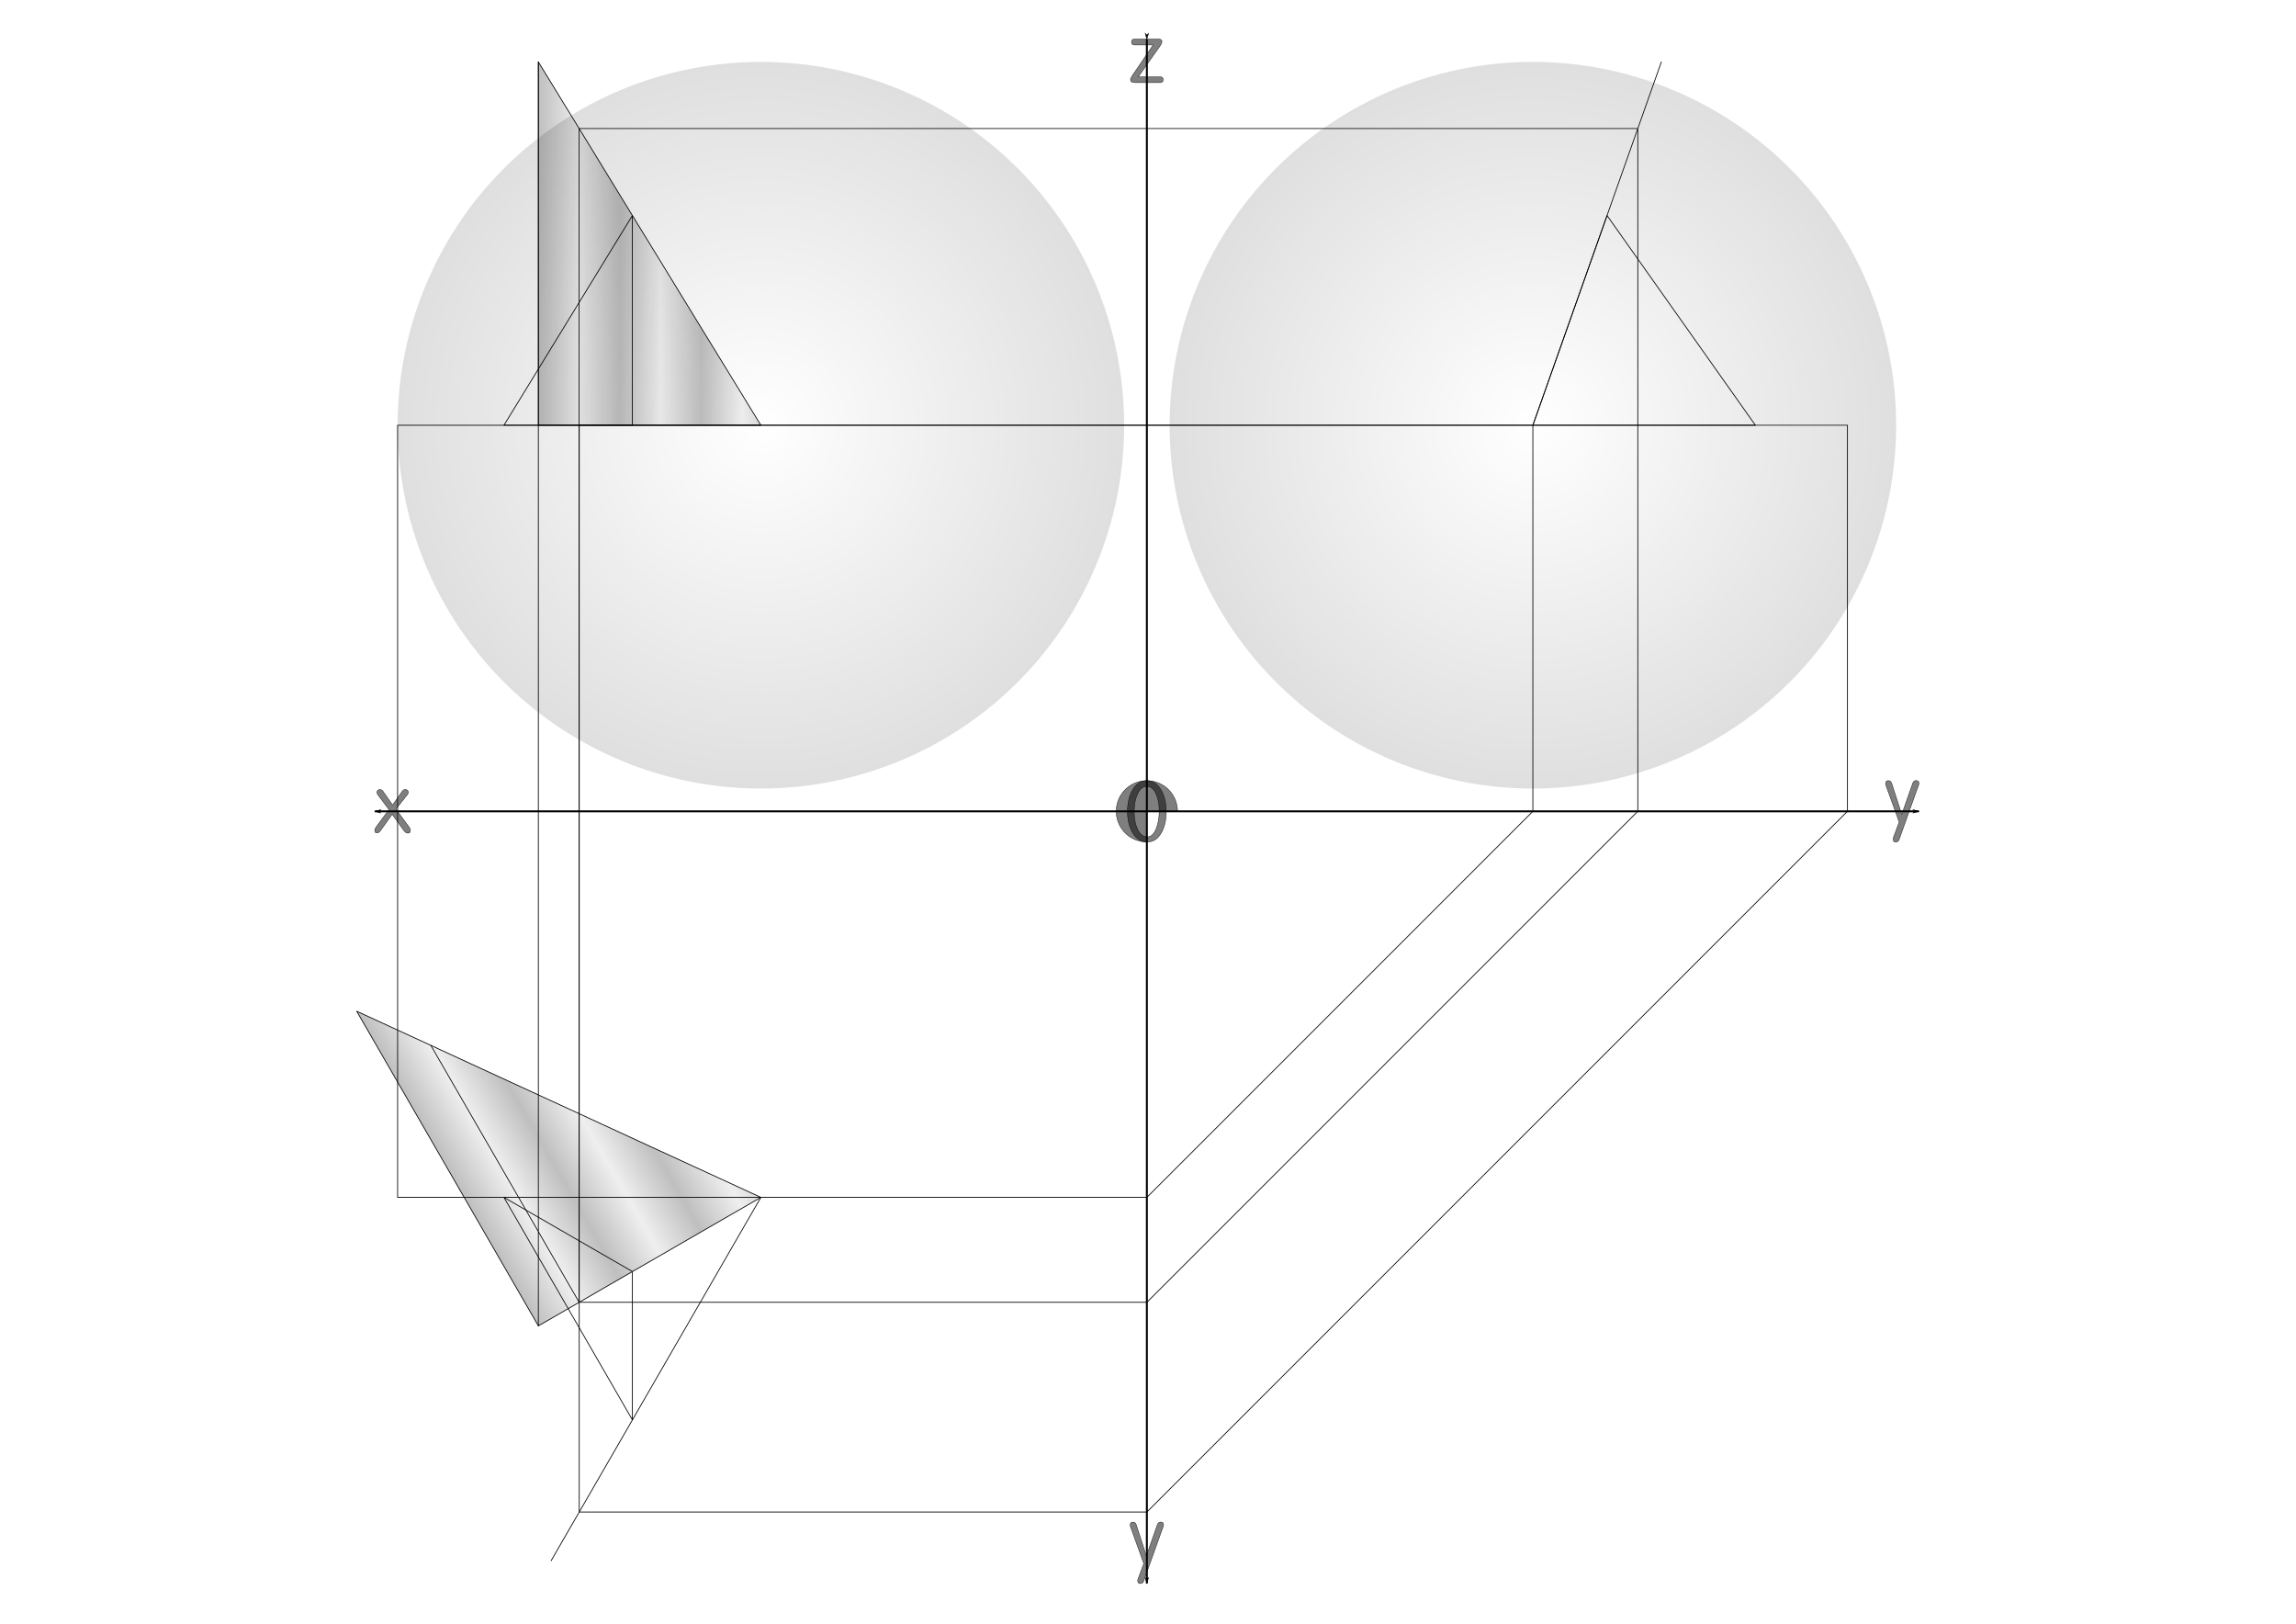 <svg xmlns="http://www.w3.org/2000/svg" xmlns:xlink="http://www.w3.org/1999/xlink" viewBox="0 0 1052.4 744.09"><defs><linearGradient id="a"><stop offset="0" stop-opacity="0"/><stop offset="1" stop-opacity=".125"/></linearGradient><linearGradient id="f" y2="782.23" xlink:href="#b" spreadMethod="reflect" gradientUnits="userSpaceOnUse" x2="1065.6" gradientTransform="matrix(.25 0 0 .25 -.943 -.675)" y1="782.23" x1="990.8"/><linearGradient id="b"><stop offset="0" stop-opacity=".251"/><stop offset="1" stop-opacity=".063"/></linearGradient><linearGradient id="g" y2="2390" xlink:href="#b" spreadMethod="reflect" gradientUnits="userSpaceOnUse" x2="1065.6" gradientTransform="matrix(.25 0 0 .25 -.943 -.675)" y1="2433.2" x1="990.8"/><marker id="c" refY="0" refX="0" orient="auto" overflow="visible"><path d="M-10 0l-4 4L0 0l-14-4 4 4z" stroke="#000" stroke-width=".8pt" fill-rule="evenodd"/></marker><marker id="d" refY="0" refX="0" orient="auto" overflow="visible"><path d="M10 0l4-4L0 0l14 4-4-4z" stroke="#000" stroke-width=".8pt" fill-rule="evenodd"/></marker><radialGradient id="e" xlink:href="#a" gradientUnits="userSpaceOnUse" cy="1028.5" cx="3175.4" r="666.06"/></defs><rect rx="0" ry="0" height="744.98" width="1053.2" y="-.675" x="-.943" fill="#fff"/><path d="M525.68 17.95v707.73M171.82 371.82h707.73" marker-end="url(#c)" marker-start="url(#d)" stroke="#000" stroke-width=".886" fill="none"/><path d="M870.507 376.727l-6.048-16.776c-.12-.311-.18-.6-.18-.864 0-.887.42-1.331 1.26-1.332.768 0 1.284.42 1.548 1.26l4.608 14.22 5.076-14.4c.264-.743.768-1.115 1.512-1.115.864 0 1.296.432 1.296 1.296 0 .24-.06.504-.18.792l-8.892 24.876c-.288.815-.804 1.223-1.548 1.223-.816 0-1.224-.432-1.224-1.296 0-.24.048-.504.144-.792l2.628-7.092M524.257 716.543l-6.048-16.776c-.12-.312-.18-.6-.18-.864 0-.888.42-1.332 1.26-1.332.768 0 1.284.42 1.548 1.26l4.608 14.22 5.076-14.4c.264-.744.768-1.116 1.512-1.116.864 0 1.296.432 1.296 1.296 0 .24-.06.504-.18.792l-8.892 24.876c-.288.816-.804 1.224-1.548 1.224-.816 0-1.224-.432-1.224-1.296 0-.24.048-.504.144-.792l2.628-7.092M519.982 17.905h10.98c1.08 0 1.62.372 1.62 1.116 0 .528-.252 1.152-.756 1.872l-10.08 14.328h10.08c.888 0 1.332.432 1.332 1.296 0 .888-.444 1.332-1.332 1.332H520.27c-1.392 0-2.088-.432-2.088-1.296 0-.456.216-.996.648-1.62l9.72-14.328h-8.568c-.888 0-1.332-.456-1.332-1.368 0-.888.444-1.332 1.332-1.332M178.287 371.022l-5.112-6.84c-.264-.36-.396-.707-.396-1.044 0-.383.132-.695.396-.935.288-.24.612-.36.972-.36.576 0 1.044.264 1.404.792l4.392 6.3 4.464-6.336c.36-.528.816-.792 1.368-.792.384 0 .708.12.972.36.288.24.432.54.432.9s-.144.72-.432 1.08l-5.292 6.66 5.976 8.1c.456.624.684 1.188.684 1.692 0 .816-.384 1.224-1.152 1.224-.648 0-1.248-.384-1.8-1.152l-5.4-7.488-5.4 7.524c-.456.672-.972 1.008-1.548 1.008-.696 0-1.044-.372-1.044-1.116 0-.48.204-.996.612-1.548l5.904-8.028M525.657 357.772c2.784 0 5.004 1.489 6.66 4.464 1.488 2.664 2.232 5.916 2.232 9.756 0 3.768-.72 6.948-2.16 9.54-1.584 2.88-3.732 4.32-6.444 4.32-2.904 0-5.196-1.452-6.876-4.356-1.512-2.616-2.268-5.82-2.268-9.612 0-3.816.744-7.056 2.232-9.72 1.656-2.928 3.864-4.392 6.624-4.392m.288 25.74c1.656 0 2.988-1.236 3.996-3.708.936-2.256 1.404-4.956 1.404-8.1 0-3.096-.468-5.688-1.404-7.776-1.032-2.351-2.46-3.528-4.284-3.528-1.8 0-3.24 1.2-4.32 3.6-.984 2.185-1.476 4.836-1.476 7.956 0 3.144.504 5.796 1.512 7.956 1.104 2.4 2.628 3.6 4.572 3.6" stroke-linejoin="round" stroke-width=".177" fill-opacity=".502" stroke="#000" stroke-linecap="round"/><path d="M525.682 385.85a14.04 14.04 0 1114.04-14.04h-14.04z" stroke-linejoin="round" fill-opacity=".502" stroke="#000" stroke-linecap="round" stroke-width=".177"/><path d="M3841.4 1028.5a666 666 0 11-1332 0 666 666 0 111332 0z" transform="matrix(.25 0 0 .25 -91.229 -62.251)" stroke-linejoin="round" stroke="#000" stroke-linecap="round" stroke-width=".004" fill="url(#e)"/><path d="M3841.4 1028.5a666 666 0 11-1332 0 666 666 0 111332 0z" transform="matrix(.25 0 0 .25 -445.09 291.61)" stroke-linejoin="round" stroke-width=".004" stroke="#000" stroke-linecap="round" fill="url(#e)"/><path d="M3841.4 1028.5a666 666 0 11-1332 0 666 666 0 111332 0z" transform="matrix(.25 0 0 .25 -445.09 -62.251)" stroke-linejoin="round" stroke-width=".004" stroke="#000" stroke-linecap="round" fill="url(#e)"/><path d="M230.99 194.88h58.877V98.763L230.99 194.88zM736.61 98.766l-33.993 96.117h101.98l-67.986-96.117zM289.87 582.74l-58.878-33.993 58.878 101.98v-67.986z" stroke-linejoin="round" stroke="#000" stroke-linecap="round" stroke-width=".354" fill="none"/><path d="M246.76 28.383v166.5h101.99l-101.99-166.5z" stroke-linejoin="round" stroke="#000" stroke-linecap="round" stroke-width=".354" fill="url(#f)"/><path d="M163.51 463.44l83.25 144.19 101.99-58.885-185.24-85.309z" stroke-linejoin="round" stroke="#000" stroke-linecap="round" stroke-width=".354" fill="url(#g)"/><path d="M246.76 28.383v579.25M197.48 479.08l67.983 117.75M265.46 596.83h260.22L750.7 371.81V58.91H265.46v537.92zM702.61 194.88l58.89-166.5" stroke-linejoin="round" stroke="#000" stroke-linecap="round" stroke-width=".354" fill="none"/><path d="M182.25 194.88v353.87h343.43l176.93-176.93V194.89H182.24z" stroke-linejoin="round" stroke="#000" stroke-linecap="round" stroke-width=".354" fill="none"/><path d="M265.5 194.88v498.06h260.18l321.13-321.13V194.88H265.5zM348.75 548.75l-96.129 166.5" stroke-linejoin="round" stroke="#000" stroke-linecap="round" stroke-width=".354" fill="none"/></svg>